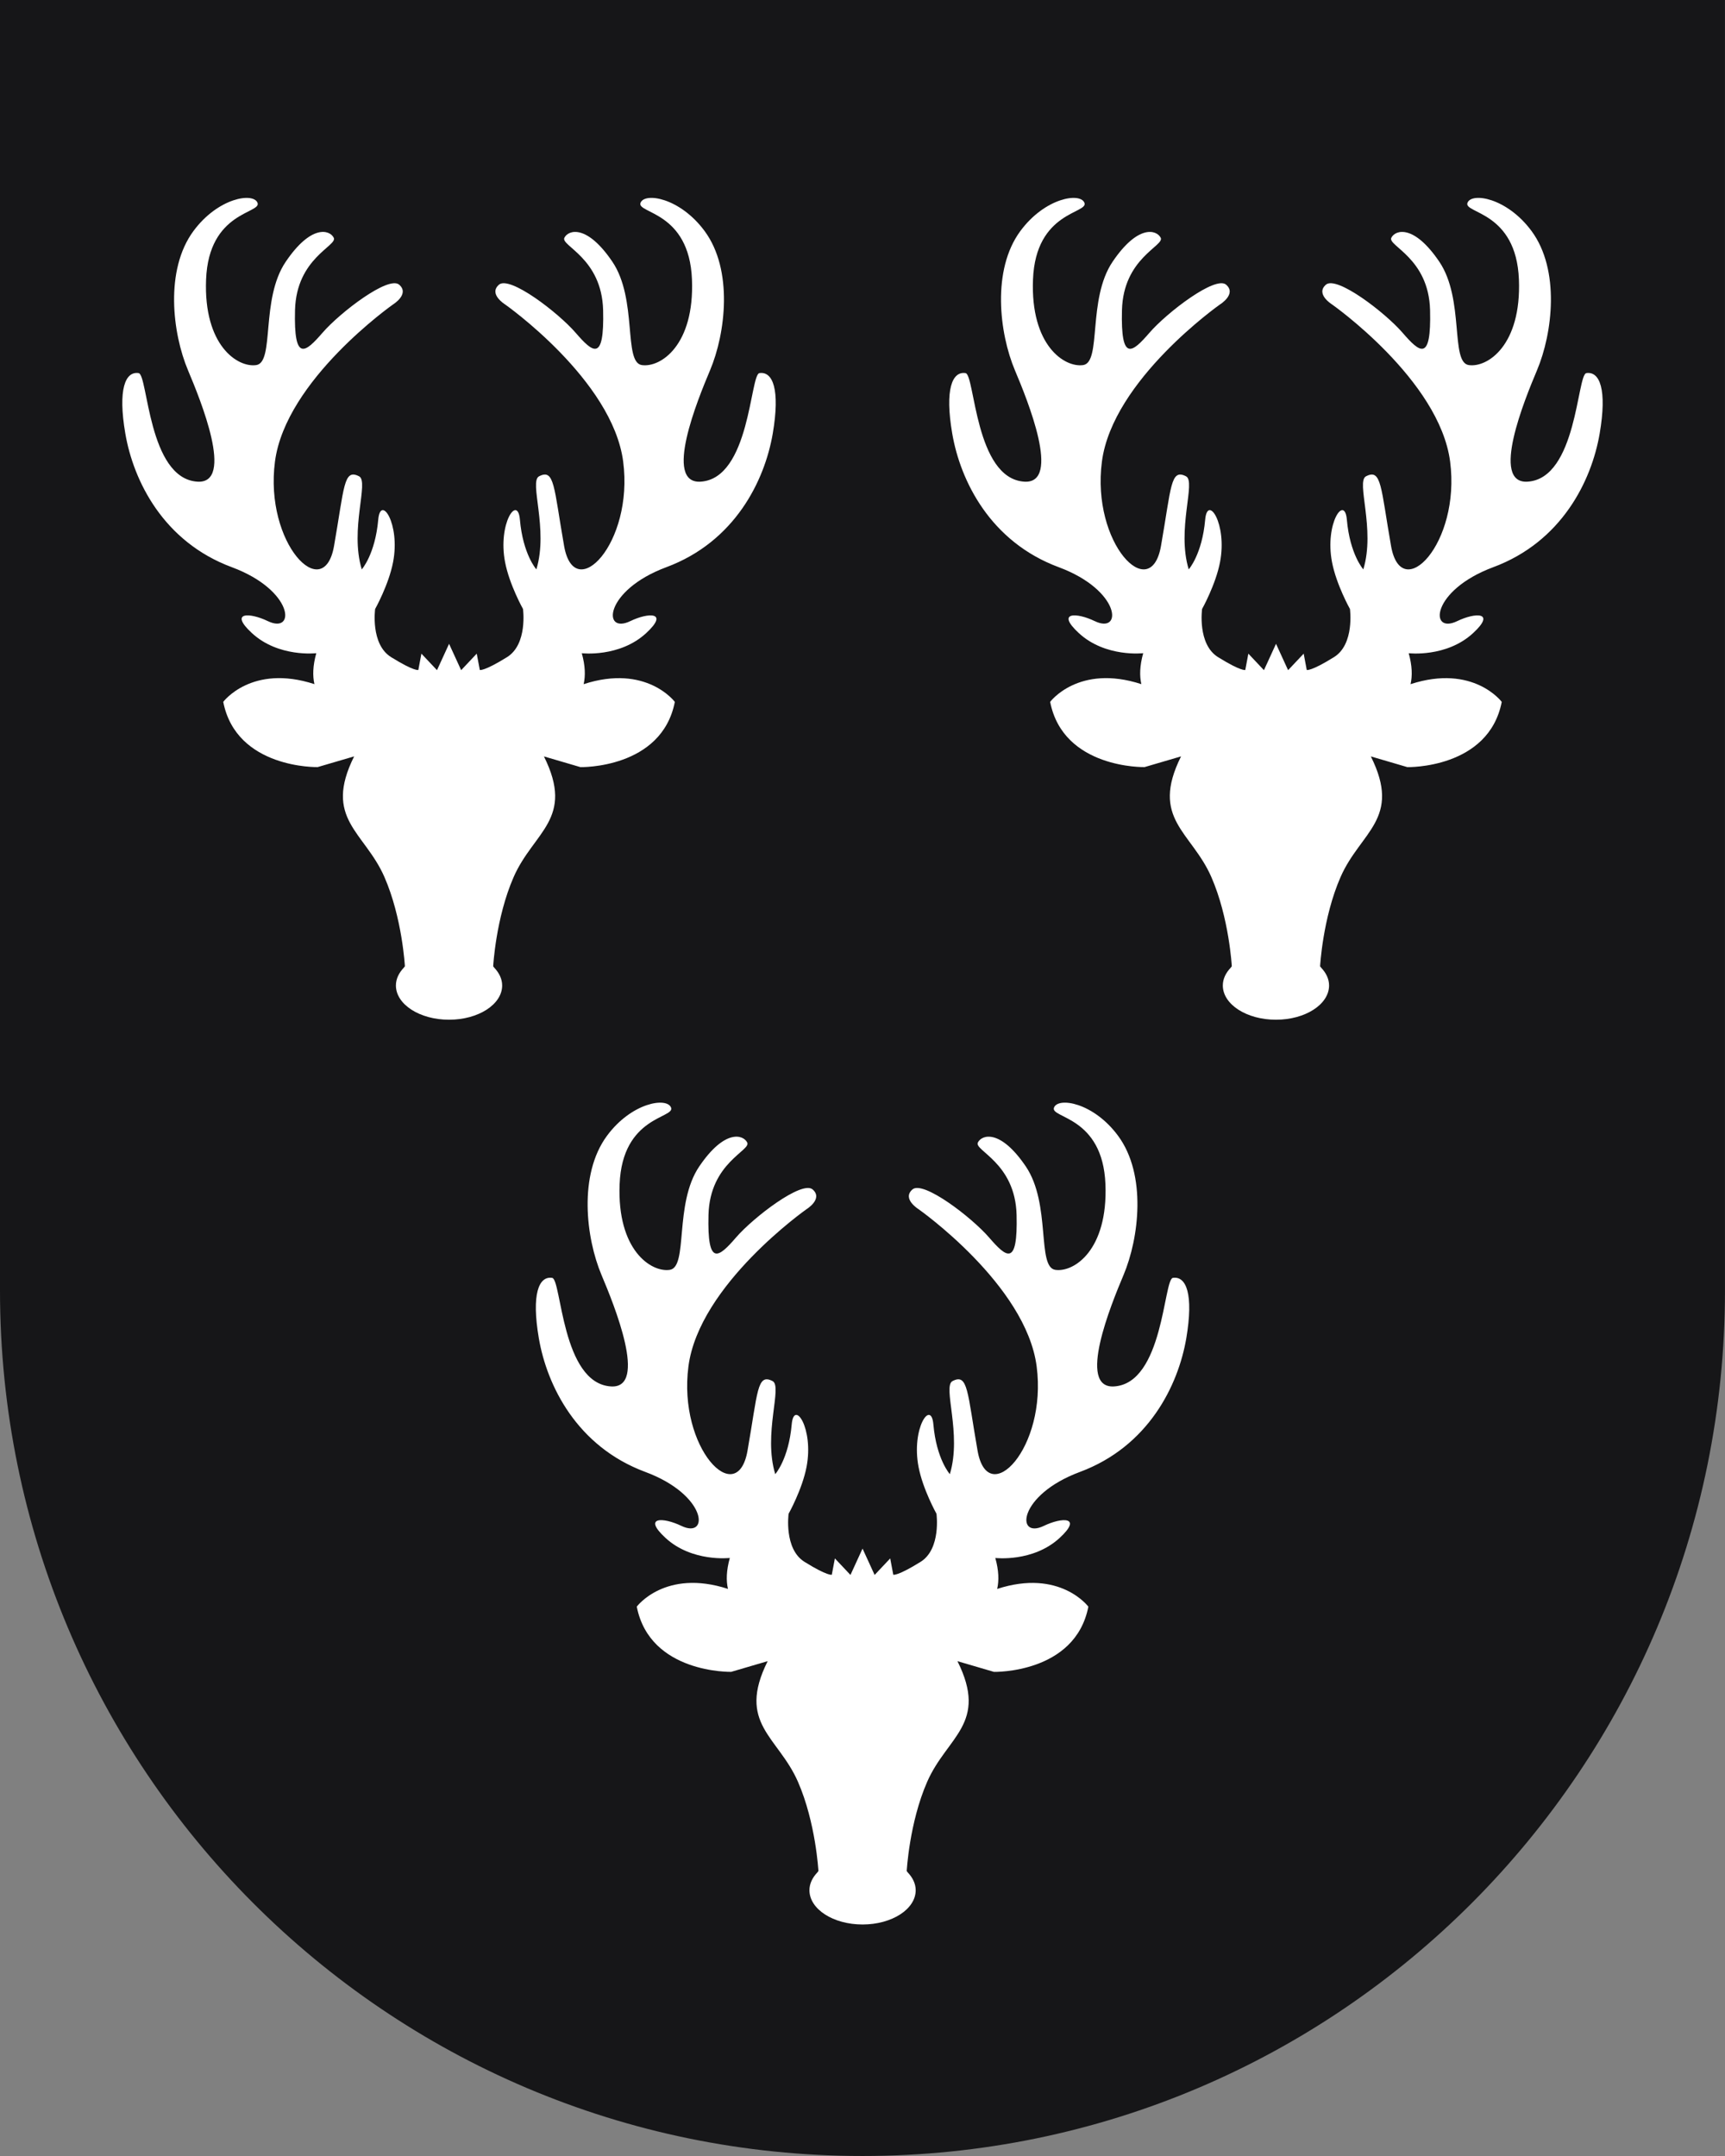 <svg version="1.1" id="Ebene_1" xmlns="http://www.w3.org/2000/svg" x="0" y="0" viewBox="0 0 56.693 70.866" style="enable-background:new 0 0 56.693 70.866" xml:space="preserve"><rect x="0" y="0" width="56.693" height="70.866" fill="#808080" stroke="none"/><style>.st1{fill:#fff}</style><path d="M56.693 0H0v42.421c0 15.71 12.691 28.445 28.346 28.445s28.346-12.735 28.346-28.445V0z" style="fill:#161618"/><path class="st1" d="M52.136 12.264c-.307.047-.31 3.465-1.931 3.568-1.232.078-.097-2.699.307-3.656.517-1.224.766-3.304-.176-4.581-.812-1.101-1.975-1.28-2.107-.927-.132.353 1.602.272 1.691 2.519.085 2.164-1.033 2.901-1.647 2.813-.615-.088-.135-2.163-.969-3.397-.834-1.233-1.445-1.052-1.577-.788-.131.265 1.23.661 1.273 2.379.043 1.718-.334 1.402-.905.742-.571-.661-2.168-1.887-2.519-1.578-.351.308.2.647.2.647s3.532 2.48 3.883 5.167-1.6 4.713-1.941 2.775c-.341-1.938-.311-2.556-.824-2.291-.335.173.316 1.734-.088 3.059 0 0-.441-.491-.541-1.635-.073-.834-.73.129-.488 1.395.142.743.59 1.542.59 1.542s.159 1.157-.524 1.582c-.766.476-.896.422-.896.422l-.101-.536-.512.543-.397-.866-.397.866-.512-.543-.101.536s-.131.054-.896-.422c-.684-.425-.524-1.582-.524-1.582s.448-.799.59-1.542c.243-1.266-.415-2.229-.488-1.395-.101 1.144-.541 1.635-.541 1.635-.404-1.325.247-2.886-.088-3.059-.514-.265-.483.353-.824 2.291-.341 1.938-2.292-.088-1.941-2.775.351-2.687 3.883-5.167 3.883-5.167s.551-.339.2-.647c-.351-.308-1.948.918-2.519 1.578-.571.661-.949.976-.905-.742.044-1.718 1.405-2.114 1.273-2.379-.135-.264-.747-.445-1.581.788s-.354 3.309-.969 3.397c-.614.088-1.733-.649-1.647-2.813.088-2.246 1.823-2.166 1.691-2.519-.132-.352-1.295-.174-2.107.927-.942 1.277-.693 3.357-.176 4.581.404.957 1.539 3.734.307 3.656-1.622-.103-1.624-3.521-1.931-3.568-.441-.068-.686.537-.439 1.982.267 1.563 1.254 3.562 3.498 4.396 2.048.761 2.112 2.22 1.185 1.773-.591-.285-1.289-.313-.52.396.873.805 2.114.659 2.114.659-.115.413-.123.747-.061 1.017-2.065-.671-2.997.583-2.997.583.431 2.205 3.102 2.144 3.102 2.144l1.2-.352c-1.024 2.056.341 2.471.995 3.964.588 1.345.673 2.937.673 2.937-.016.014-.021.028-.034.043-.163.171-.261.37-.261.586 0 .622.782 1.126 1.746 1.126s1.746-.504 1.746-1.126c0-.214-.098-.412-.258-.582-.014-.016-.02-.03-.037-.046 0 0 .084-1.592.673-2.937.654-1.493 2.019-1.909.995-3.964l1.2.352s2.671.061 3.102-2.144c0 0-.932-1.254-2.997-.583.062-.27.055-.604-.061-1.017 0 0 1.24.146 2.114-.659.769-.709.071-.682-.52-.396-.927.448-.864-1.011 1.185-1.773 2.245-.834 3.231-2.832 3.498-4.396.247-1.446.002-2.05-.439-1.983zM24.958 12.264c-.307.047-.31 3.465-1.931 3.568-1.232.078-.097-2.699.307-3.656.517-1.224.766-3.304-.176-4.581-.812-1.101-1.975-1.28-2.107-.927-.132.353 1.602.272 1.691 2.519.085 2.164-1.033 2.901-1.647 2.813-.615-.088-.135-2.163-.969-3.397-.834-1.233-1.445-1.052-1.577-.788-.131.264 1.229.661 1.273 2.379.043 1.718-.334 1.402-.905.742s-2.168-1.887-2.519-1.578c-.351.308.2.647.2.647s3.532 2.48 3.883 5.167-1.6 4.713-1.941 2.775c-.341-1.938-.311-2.556-.824-2.291-.335.173.316 1.734-.088 3.059 0 0-.441-.491-.541-1.635-.073-.834-.73.129-.488 1.395.142.743.59 1.542.59 1.542s.159 1.157-.524 1.582c-.766.476-.896.422-.896.422l-.101-.536-.512.543-.397-.866-.397.866-.512-.543-.101.536s-.131.054-.896-.422c-.684-.425-.524-1.582-.524-1.582s.448-.799.59-1.542c.243-1.266-.415-2.229-.488-1.395-.101 1.144-.541 1.635-.541 1.635-.404-1.325.247-2.886-.088-3.059-.514-.265-.483.353-.824 2.291-.341 1.938-2.292-.088-1.941-2.775.351-2.687 3.883-5.167 3.883-5.167s.551-.339.2-.647c-.351-.308-1.948.918-2.519 1.578s-.949.976-.905-.742c.044-1.718 1.405-2.114 1.273-2.379-.132-.264-.743-.446-1.578.788-.837 1.234-.357 3.309-.971 3.397-.614.088-1.733-.649-1.647-2.813.088-2.246 1.823-2.166 1.691-2.519-.132-.352-1.295-.174-2.107.927-.942 1.277-.693 3.357-.176 4.581.404.957 1.539 3.734.307 3.656-1.622-.103-1.624-3.521-1.931-3.568-.441-.068-.686.537-.439 1.982.267 1.563 1.254 3.562 3.498 4.396 2.048.761 2.112 2.22 1.185 1.773-.591-.285-1.289-.313-.52.396.873.805 2.114.659 2.114.659-.115.413-.123.747-.061 1.017-2.065-.671-2.997.583-2.997.583.431 2.205 3.102 2.144 3.102 2.144l1.2-.352c-1.024 2.056.341 2.471.995 3.964.588 1.345.673 2.937.673 2.937-.016.014-.021.028-.034.043-.163.171-.261.37-.261.586 0 .622.782 1.126 1.746 1.126s1.746-.504 1.746-1.126c0-.214-.098-.412-.258-.582-.014-.016-.02-.03-.037-.046 0 0 .084-1.592.673-2.937.654-1.493 2.019-1.909.995-3.964l1.2.352s2.671.061 3.102-2.144c0 0-.932-1.254-2.997-.583.062-.27.055-.604-.061-1.017 0 0 1.24.146 2.114-.659.769-.709.071-.682-.52-.396-.927.448-.864-1.011 1.185-1.773 2.245-.834 3.231-2.832 3.498-4.396.246-1.446.001-2.05-.44-1.983zM38.547 42.003c-.307.047-.31 3.465-1.931 3.568-1.232.078-.097-2.699.307-3.656.517-1.224.766-3.304-.176-4.581-.812-1.101-1.975-1.28-2.107-.927-.132.353 1.602.272 1.691 2.519.085 2.164-1.033 2.901-1.647 2.813-.615-.088-.135-2.163-.969-3.397-.834-1.233-1.445-1.052-1.577-.788-.131.264 1.229.661 1.273 2.379.043 1.718-.334 1.402-.905.742-.571-.661-2.168-1.887-2.519-1.578-.351.308.2.647.2.647s3.532 2.48 3.883 5.167-1.6 4.713-1.941 2.775c-.341-1.938-.311-2.556-.824-2.291-.335.173.316 1.734-.088 3.059 0 0-.441-.491-.541-1.635-.073-.834-.73.129-.488 1.395.142.743.59 1.542.59 1.542s.159 1.157-.524 1.582c-.766.476-.896.422-.896.422l-.101-.536-.512.543-.397-.866-.397.866-.512-.543-.101.536s-.131.054-.896-.422c-.684-.425-.524-1.582-.524-1.582s.448-.799.59-1.542c.243-1.266-.415-2.229-.488-1.395-.101 1.144-.541 1.635-.541 1.635-.404-1.325.247-2.886-.088-3.059-.514-.265-.483.353-.824 2.291-.341 1.938-2.292-.088-1.941-2.775.351-2.687 3.883-5.167 3.883-5.167s.551-.339.2-.647c-.351-.308-1.948.918-2.519 1.578-.571.661-.949.976-.905-.742.044-1.718 1.405-2.114 1.273-2.379-.132-.264-.743-.446-1.578.788-.834 1.233-.354 3.309-.969 3.397-.614.088-1.733-.649-1.647-2.813.088-2.246 1.823-2.166 1.691-2.519-.132-.352-1.295-.174-2.107.927-.942 1.277-.693 3.357-.176 4.581.404.957 1.539 3.734.307 3.656-1.622-.103-1.624-3.521-1.931-3.568-.441-.068-.686.537-.439 1.982.267 1.563 1.254 3.562 3.498 4.396 2.048.761 2.112 2.22 1.185 1.773-.591-.285-1.289-.313-.52.396.873.805 2.114.659 2.114.659-.115.413-.123.747-.061 1.017-2.065-.671-2.997.583-2.997.583.431 2.205 3.102 2.144 3.102 2.144l1.2-.352c-1.024 2.056.341 2.471.995 3.964.588 1.345.673 2.937.673 2.937-.016.014-.021.028-.034.043-.163.171-.261.37-.261.586 0 .622.782 1.126 1.746 1.126s1.746-.504 1.746-1.126c0-.214-.098-.412-.258-.582-.014-.016-.02-.03-.037-.046 0 0 .084-1.592.673-2.937.654-1.493 2.019-1.909.995-3.964l1.2.352s2.671.061 3.102-2.144c0 0-.932-1.254-2.997-.583.062-.27.055-.604-.061-1.017 0 0 1.24.146 2.114-.659.769-.709.071-.682-.52-.396-.927.448-.864-1.011 1.185-1.773 2.245-.834 3.231-2.832 3.498-4.396.244-1.446-.001-2.051-.442-1.983z"/></svg>